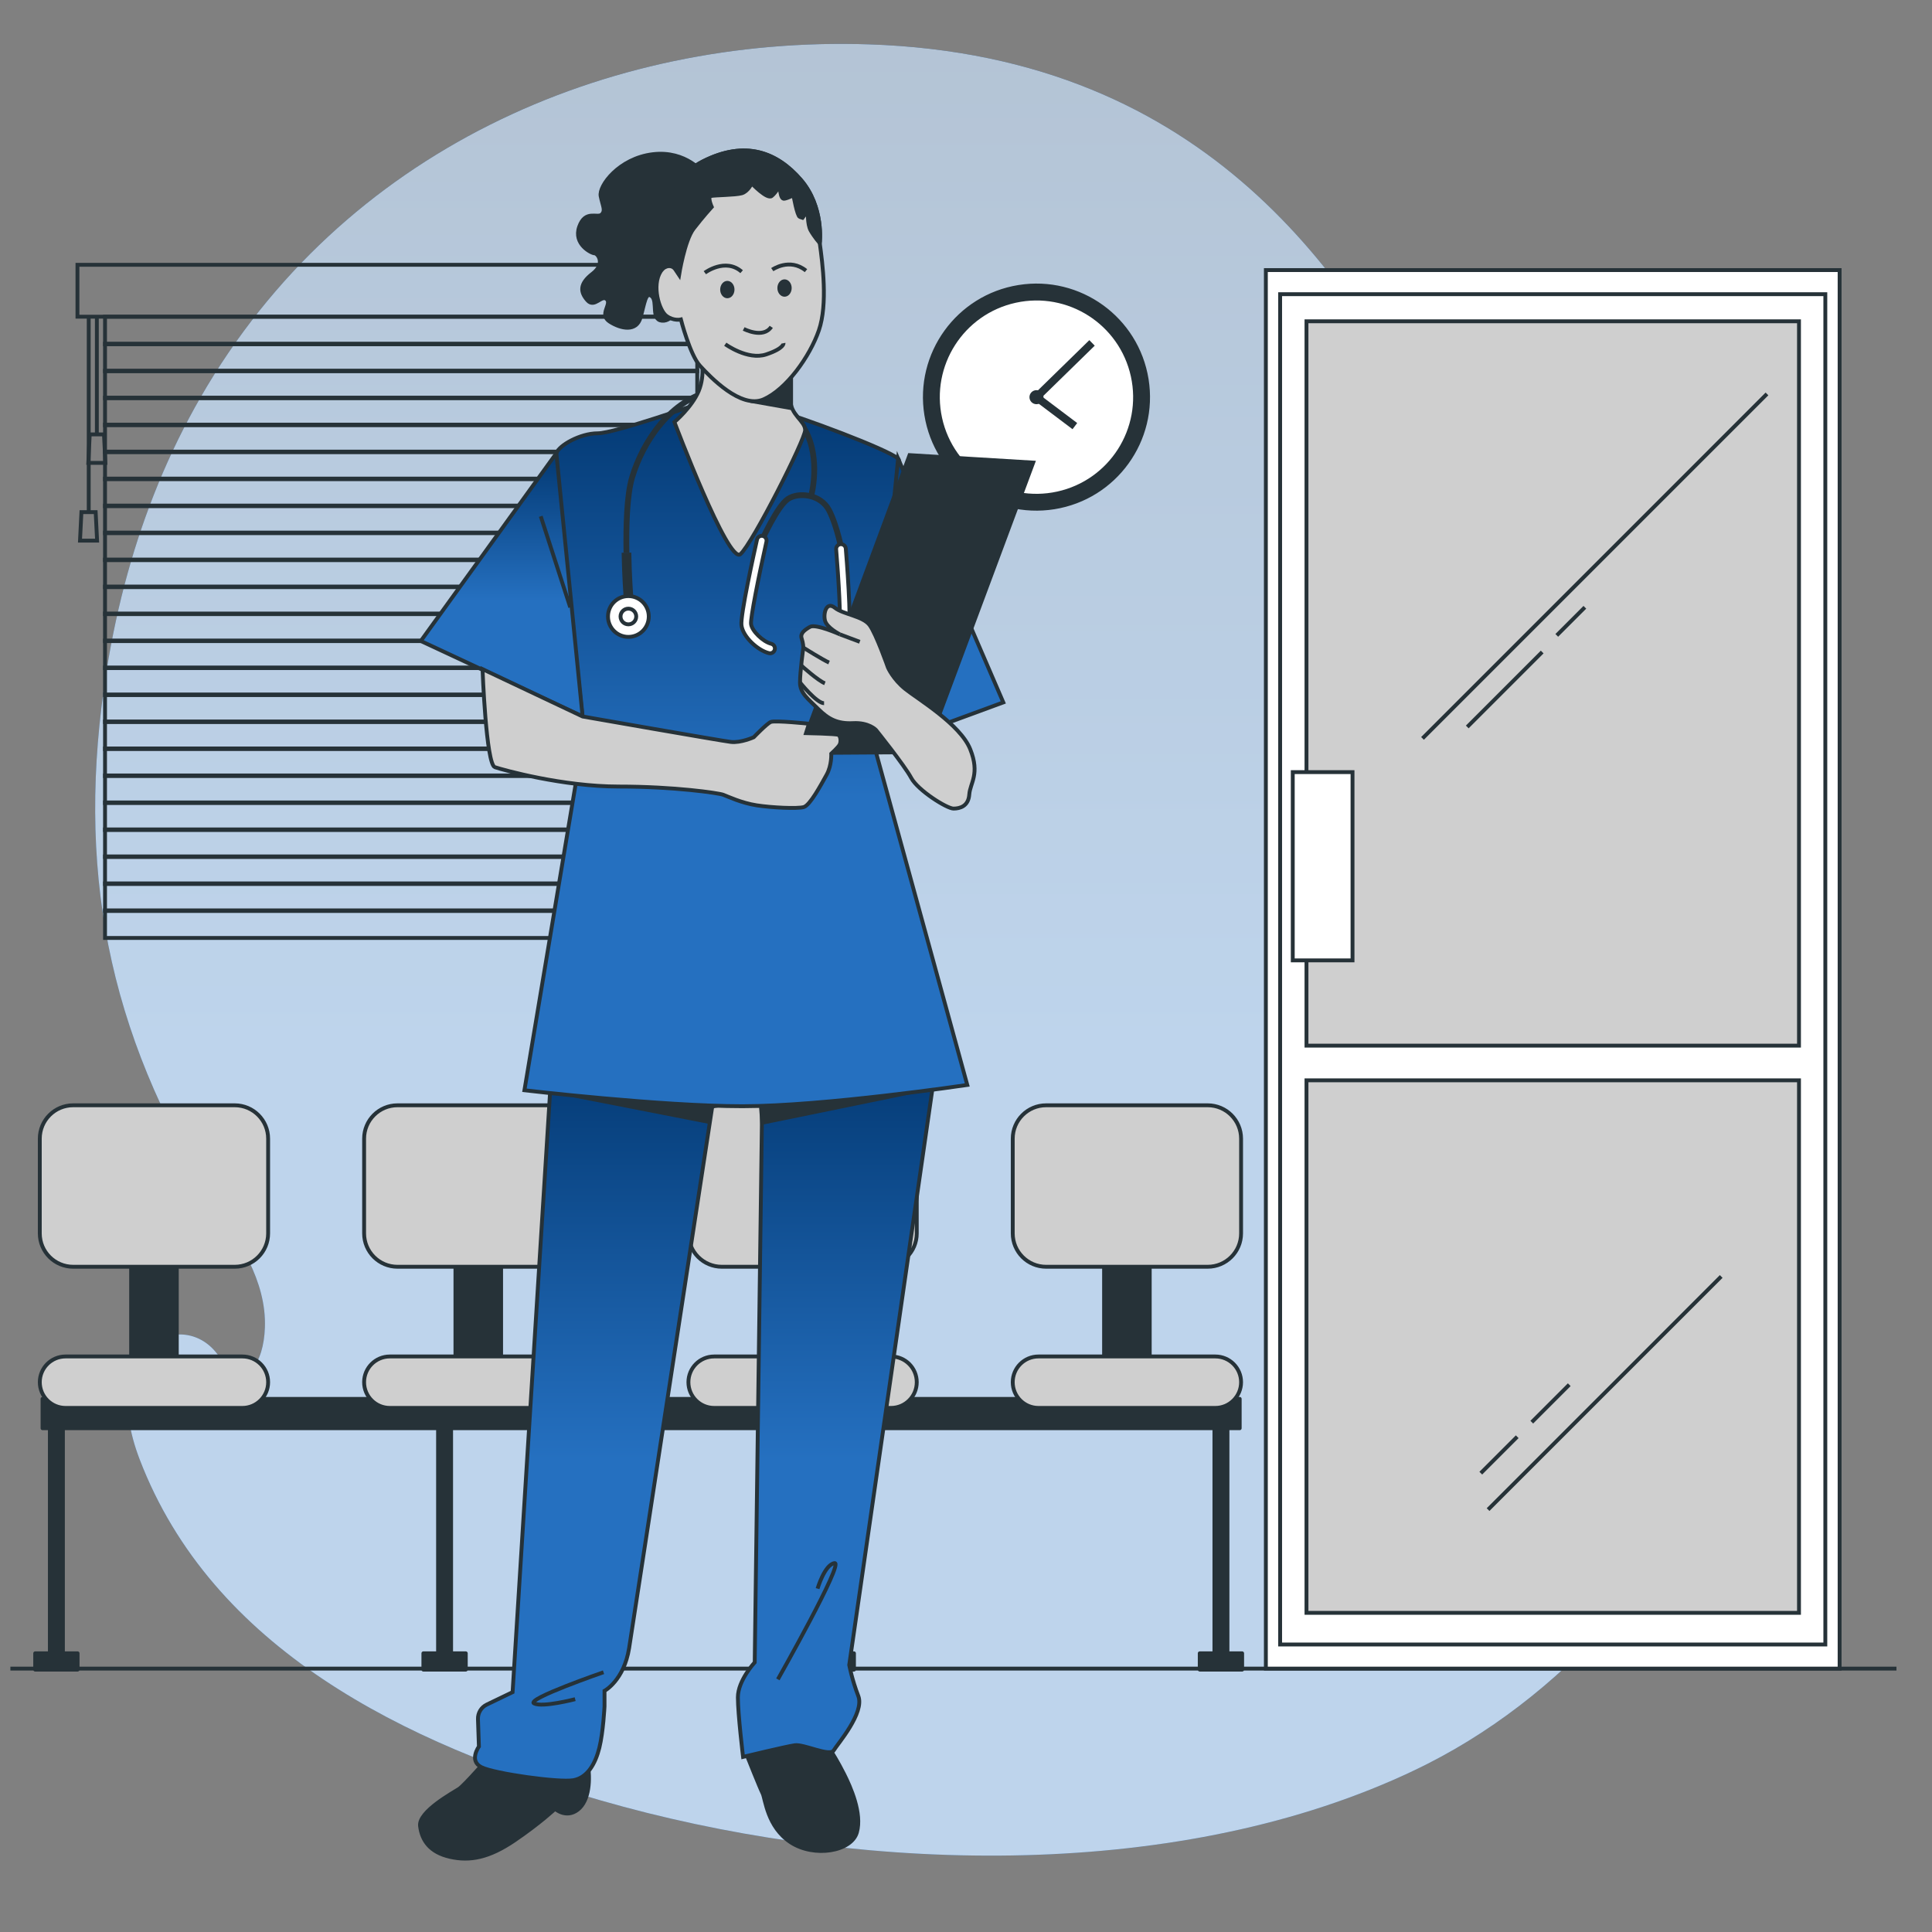<?xml version="1.0" encoding="UTF-8"?> <svg xmlns="http://www.w3.org/2000/svg" width="500" height="500" viewBox="0 0 500 500" fill="none"><rect x="0" y="0" width="500" height="500" fill="#808080" stroke="none"/><path d="M360.615 460.625C363.595 459.319 366.531 457.942 369.413 456.484C407.771 437.057 436.592 400.807 451.901 364.16C458.616 348.107 463.06 331.351 465.608 314.414C482.266 203.315 391.261 151.667 370.628 112.971C349.993 74.275 314.055 14.418 224.86 11.476C157.044 9.229 88.655 38.868 51.902 102.833C47.844 109.877 44.171 117.345 40.935 125.231C34.913 139.901 30.361 156.023 27.57 173.627C19.547 224.192 27.674 266.883 55.226 310.828C61.631 321.043 68.994 331.315 68.557 343.595C68.239 352.521 63.999 360.545 56.143 350.301C46.909 338.261 24.963 348.516 36.158 377.713C54.857 426.477 104.179 451.181 155.487 465.95C218.465 484.081 298.9 487.671 360.615 460.625Z" fill="url(#paint0_linear_110_402)"></path><path opacity="0.7" d="M360.615 460.625C363.595 459.319 366.531 457.942 369.413 456.484C407.771 437.057 436.592 400.807 451.901 364.16C458.616 348.107 463.06 331.351 465.608 314.414C482.266 203.315 391.261 151.667 370.628 112.971C349.993 74.275 314.055 14.418 224.86 11.476C157.044 9.229 88.655 38.868 51.902 102.833C47.844 109.877 44.171 117.345 40.935 125.231C34.913 139.901 30.361 156.023 27.57 173.627C19.547 224.192 27.674 266.883 55.226 310.828C61.631 321.043 68.994 331.315 68.557 343.595C68.239 352.521 63.999 360.545 56.143 350.301C46.909 338.261 24.963 348.516 36.158 377.713C54.857 426.477 104.179 451.181 155.487 465.95C218.465 484.081 298.9 487.671 360.615 460.625Z" fill="white"></path><path d="M490.802 431.833H2.689" stroke="#263238" stroke-miterlimit="10"></path><path d="M272.826 131.29C288.574 128.757 299.287 113.937 296.754 98.188C294.221 82.44 279.401 71.727 263.653 74.259C247.905 76.792 237.192 91.612 239.725 107.361C242.258 123.109 257.078 133.823 272.826 131.29Z" fill="#263238" stroke="#263238" stroke-miterlimit="10"></path><path d="M273.714 127.705C287.477 124.681 296.182 111.072 293.158 97.31C290.134 83.547 276.526 74.842 262.763 77.865C249.001 80.889 240.295 94.498 243.319 108.26C246.343 122.023 259.951 130.728 273.714 127.705Z" fill="white" stroke="#263238" stroke-miterlimit="10"></path><path d="M269.558 102.789C269.558 102.061 268.968 101.471 268.24 101.471C267.512 101.471 266.922 102.061 266.922 102.789C266.922 103.517 267.512 104.107 268.24 104.107C268.968 104.107 269.558 103.518 269.558 102.789Z" fill="#263238" stroke="#263238" stroke-miterlimit="10"></path><path d="M278.173 110.278L268.24 102.788L282.617 88.745" stroke="#263238" stroke-width="2" stroke-miterlimit="10"></path><path d="M476.091 69.897H327.604V431.834H476.091V69.897Z" fill="white" stroke="#263238" stroke-miterlimit="10"></path><path d="M472.394 76.137H331.297V425.594H472.394V76.137Z" fill="white" stroke="#263238" stroke-miterlimit="10"></path><path d="M465.577 83.149H338.117V270.612H465.577V83.149Z" fill="#CFCFCF" stroke="#263238" stroke-miterlimit="10"></path><path d="M465.577 279.586H338.117V417.403H465.577V279.586Z" fill="#CFCFCF" stroke="#263238" stroke-miterlimit="10"></path><path d="M350.031 199.823H334.564V248.545H350.031V199.823Z" fill="white" stroke="#263238" stroke-miterlimit="10"></path><path d="M457.294 101.948L368.143 191.099" stroke="#263238" stroke-miterlimit="10"></path><path d="M399.118 168.744L379.725 188.137" stroke="#263238" stroke-miterlimit="10"></path><path d="M445.443 330.349L385.111 390.682" stroke="#263238" stroke-miterlimit="10"></path><path d="M392.654 371.827L383.227 381.254" stroke="#263238" stroke-miterlimit="10"></path><path d="M396.424 368.056L406.12 358.36" stroke="#263238" stroke-miterlimit="10"></path><path d="M402.889 164.435L410.161 157.163" stroke="#263238" stroke-miterlimit="10"></path><path d="M187.58 68.529H20.045V81.959H187.58V68.529Z" stroke="#263238" stroke-miterlimit="10"></path><path d="M180.444 81.959H27.182V89.096H180.444V81.959Z" stroke="#263238" stroke-miterlimit="10"></path><path d="M180.444 88.943H27.182V96.08H180.444V88.943Z" stroke="#263238" stroke-miterlimit="10"></path><path d="M180.444 95.928H27.182V103.065H180.444V95.928Z" stroke="#263238" stroke-miterlimit="10"></path><path d="M180.444 102.911H27.182V110.048H180.444V102.911Z" stroke="#263238" stroke-miterlimit="10"></path><path d="M180.444 109.896H27.182V117.033H180.444V109.896Z" stroke="#263238" stroke-miterlimit="10"></path><path d="M180.444 116.879H27.182V124.016H180.444V116.879Z" stroke="#263238" stroke-miterlimit="10"></path><path d="M180.444 123.863H27.182V131H180.444V123.863Z" stroke="#263238" stroke-miterlimit="10"></path><path d="M180.444 130.848H27.182V137.985H180.444V130.848Z" stroke="#263238" stroke-miterlimit="10"></path><path d="M180.444 137.831H27.182V144.968H180.444V137.831Z" stroke="#263238" stroke-miterlimit="10"></path><path d="M180.444 144.815H27.182V151.952H180.444V144.815Z" stroke="#263238" stroke-miterlimit="10"></path><path d="M180.444 151.799H27.182V158.936H180.444V151.799Z" stroke="#263238" stroke-miterlimit="10"></path><path d="M180.444 158.783H27.182V165.92H180.444V158.783Z" stroke="#263238" stroke-miterlimit="10"></path><path d="M180.444 165.768H27.182V172.905H180.444V165.768Z" stroke="#263238" stroke-miterlimit="10"></path><path d="M180.444 172.751H27.182V179.888H180.444V172.751Z" stroke="#263238" stroke-miterlimit="10"></path><path d="M180.444 179.735H27.182V186.872H180.444V179.735Z" stroke="#263238" stroke-miterlimit="10"></path><path d="M180.444 186.72H27.182V193.857H180.444V186.72Z" stroke="#263238" stroke-miterlimit="10"></path><path d="M180.444 193.703H27.182V200.84H180.444V193.703Z" stroke="#263238" stroke-miterlimit="10"></path><path d="M180.444 200.688H27.182V207.825H180.444V200.688Z" stroke="#263238" stroke-miterlimit="10"></path><path d="M180.444 207.671H27.182V214.808H180.444V207.671Z" stroke="#263238" stroke-miterlimit="10"></path><path d="M180.444 214.655H27.182V221.792H180.444V214.655Z" stroke="#263238" stroke-miterlimit="10"></path><path d="M180.444 221.64H27.182V228.777H180.444V221.64Z" stroke="#263238" stroke-miterlimit="10"></path><path d="M180.444 228.623H27.182V235.76H180.444V228.623Z" stroke="#263238" stroke-miterlimit="10"></path><path d="M180.444 235.607H27.182V242.744H180.444V235.607Z" stroke="#263238" stroke-miterlimit="10"></path><path d="M22.959 81.902V132.578" stroke="#263238" stroke-miterlimit="10"></path><path d="M25.066 81.845V112.571" stroke="#263238" stroke-miterlimit="10"></path><path d="M25.128 139.917H20.703L21.072 132.543H24.759L25.128 139.917Z" stroke="#263238" stroke-miterlimit="10"></path><path d="M27.277 119.791H22.854L23.223 112.417H26.91L27.277 119.791Z" stroke="#263238" stroke-miterlimit="10"></path><path d="M16.283 366.248H12.906V429.986H16.283V366.248Z" fill="#263238" stroke="#263238" stroke-miterlimit="10" stroke-linecap="round" stroke-linejoin="round"></path><path d="M20.082 427.875H9.107V432.096H20.082V427.875Z" fill="#263238" stroke="#263238" stroke-miterlimit="10" stroke-linecap="round" stroke-linejoin="round"></path><path d="M116.746 366.248H113.369V429.986H116.746V366.248Z" fill="#263238" stroke="#263238" stroke-miterlimit="10" stroke-linecap="round" stroke-linejoin="round"></path><path d="M120.545 427.875H109.57V432.096H120.545V427.875Z" fill="#263238" stroke="#263238" stroke-miterlimit="10" stroke-linecap="round" stroke-linejoin="round"></path><path d="M217.207 366.248H213.83V429.986H217.207V366.248Z" fill="#263238" stroke="#263238" stroke-miterlimit="10" stroke-linecap="round" stroke-linejoin="round"></path><path d="M221.006 427.875H210.031V432.096H221.006V427.875Z" fill="#263238" stroke="#263238" stroke-miterlimit="10" stroke-linecap="round" stroke-linejoin="round"></path><path d="M317.668 366.248H314.291V429.986H317.668V366.248Z" fill="#263238" stroke="#263238" stroke-miterlimit="10" stroke-linecap="round" stroke-linejoin="round"></path><path d="M321.467 427.875H310.492V432.096H321.467V427.875Z" fill="#263238" stroke="#263238" stroke-miterlimit="10" stroke-linecap="round" stroke-linejoin="round"></path><path d="M320.835 362.027H11.008V369.625H320.835V362.027Z" fill="#263238" stroke="#263238" stroke-miterlimit="10" stroke-linecap="round" stroke-linejoin="round"></path><path d="M297.551 324.739H285.732V356.961H297.551V324.739Z" fill="#263238" stroke="#263238" stroke-miterlimit="10" stroke-linecap="round" stroke-linejoin="round"></path><path d="M312.55 327.836H270.737C265.965 327.836 262.096 323.967 262.096 319.195V294.688C262.096 289.916 265.965 286.047 270.737 286.047H312.55C317.322 286.047 321.191 289.916 321.191 294.688V319.195C321.191 323.967 317.322 327.836 312.55 327.836Z" fill="#CFCFCF" stroke="#263238" stroke-miterlimit="10"></path><path d="M314.532 364.366H268.751C265.074 364.366 262.094 361.385 262.094 357.709C262.094 354.032 265.074 351.052 268.751 351.052H314.532C318.209 351.052 321.189 354.033 321.189 357.709C321.19 361.386 318.209 364.366 314.532 364.366Z" fill="#CFCFCF" stroke="#263238" stroke-miterlimit="10"></path><path d="M213.618 324.739H201.799V356.961H213.618V324.739Z" fill="#263238" stroke="#263238" stroke-miterlimit="10" stroke-linecap="round" stroke-linejoin="round"></path><path d="M228.616 327.836H186.803C182.031 327.836 178.162 323.967 178.162 319.195V294.688C178.162 289.916 182.031 286.047 186.803 286.047H228.616C233.388 286.047 237.257 289.916 237.257 294.688V319.195C237.257 323.967 233.388 327.836 228.616 327.836Z" fill="#CFCFCF" stroke="#263238" stroke-miterlimit="10"></path><path d="M230.599 364.366H184.819C181.142 364.366 178.162 361.385 178.162 357.709C178.162 354.032 181.142 351.052 184.819 351.052H230.599C234.276 351.052 237.256 354.033 237.256 357.709C237.257 361.386 234.276 364.366 230.599 364.366Z" fill="#CFCFCF" stroke="#263238" stroke-miterlimit="10"></path><path d="M129.686 324.739H117.867V356.961H129.686V324.739Z" fill="#263238" stroke="#263238" stroke-miterlimit="10" stroke-linecap="round" stroke-linejoin="round"></path><path d="M144.684 327.836H102.871C98.1 327.836 94.231 323.967 94.231 319.195V294.688C94.231 289.916 98.1 286.047 102.871 286.047H144.684C149.456 286.047 153.325 289.916 153.325 294.688V319.195C153.325 323.967 149.456 327.836 144.684 327.836Z" fill="#CFCFCF" stroke="#263238" stroke-miterlimit="10"></path><path d="M146.667 364.366H100.886C97.209 364.366 94.228 361.385 94.228 357.709C94.228 354.032 97.209 351.052 100.886 351.052H146.667C150.344 351.052 153.324 354.033 153.324 357.709C153.325 361.386 150.344 364.366 146.667 364.366Z" fill="#CFCFCF" stroke="#263238" stroke-miterlimit="10"></path><path d="M45.755 324.739H33.935V356.961H45.755V324.739Z" fill="#263238" stroke="#263238" stroke-miterlimit="10" stroke-linecap="round" stroke-linejoin="round"></path><path d="M60.752 327.836H18.938C14.166 327.836 10.297 323.967 10.297 319.195V294.688C10.297 289.916 14.166 286.047 18.938 286.047H60.751C65.523 286.047 69.392 289.916 69.392 294.688V319.195C69.393 323.967 65.524 327.836 60.752 327.836Z" fill="#CFCFCF" stroke="#263238" stroke-miterlimit="10"></path><path d="M62.736 364.366H16.956C13.279 364.366 10.299 361.385 10.299 357.709C10.299 354.032 13.28 351.052 16.956 351.052H62.737C66.414 351.052 69.394 354.033 69.394 357.709C69.394 361.386 66.413 364.366 62.736 364.366Z" fill="#CFCFCF" stroke="#263238" stroke-miterlimit="10"></path><path d="M126.538 454.751C126.538 454.751 120.205 462.022 118.798 462.96C117.391 463.898 108.244 468.823 108.713 472.576C109.182 476.329 111.293 479.378 116.453 480.55C121.613 481.723 126.538 480.785 133.105 476.328C139.672 471.872 143.659 468.119 143.659 468.119C143.659 468.119 146.473 470.699 149.522 468.353C152.571 466.008 152.805 460.379 152.102 456.392C151.4 452.406 126.538 454.751 126.538 454.751Z" fill="#263238" stroke="#263238" stroke-miterlimit="10"></path><path d="M193.459 454.684C193.459 454.684 196.665 462.726 197.369 464.133C198.073 465.54 198.542 472.811 204.64 476.798C210.738 480.785 220.354 479.143 221.761 474.218C223.168 469.293 220.119 462.491 218.477 459.208C216.835 455.924 215.193 453.345 215.193 453.345C215.193 453.345 214.489 451.234 210.502 448.889C206.515 446.542 193.536 451.802 193.459 454.684Z" fill="#263238" stroke="#263238" stroke-miterlimit="10"></path><path d="M143.044 271.713L132.656 437.928L125.974 441.145C124.536 441.837 123.643 443.314 123.698 444.909L123.943 452.002C123.943 452.002 121.262 455.688 124.613 457.364C127.964 459.04 144.72 461.385 148.406 460.715C152.092 460.045 154.103 456.358 155.108 452.337C156.113 448.316 156.448 441.614 156.448 441.614V437.593C156.448 437.593 161.475 434.912 162.815 426.534C164.155 418.156 185.602 278.08 185.602 278.08L197.331 279.085L195.32 430.22C195.32 430.22 190.964 434.912 190.964 439.268C190.964 443.624 192.304 454.683 192.304 454.683C192.304 454.683 203.363 452.002 205.708 451.667C208.054 451.332 214.756 454.683 215.761 453.007C216.766 451.332 223.804 443.289 222.128 438.932C220.452 434.576 219.782 430.889 219.782 430.889L242.234 275.398L143.044 271.713Z" fill="url(#paint1_linear_110_402)" stroke="#263238" stroke-miterlimit="10"></path><path d="M156.192 432.776C156.192 432.776 136.016 439.746 138.217 440.846C140.418 441.946 148.855 439.745 148.855 439.745" stroke="#263238" stroke-miterlimit="10"></path><path d="M201.312 434.611C201.312 434.611 218.554 404.163 215.986 404.53C213.418 404.897 211.585 411.133 211.585 411.133" stroke="#263238" stroke-miterlimit="10"></path><path d="M146.711 283.157L183.233 290.303L184.821 283.686H196.73L197.26 290.567L237.223 282.363V277.599H147.505L146.711 283.157Z" fill="#263238" stroke="#263238" stroke-miterlimit="10"></path><path d="M181.495 104.228C181.495 104.228 159.124 112.144 154.65 112.144C150.176 112.144 144.669 115.242 143.981 117.306C143.293 119.371 151.208 189.581 151.208 189.581L135.721 282.161C135.721 282.161 171.17 286.291 192.164 286.291C213.158 286.291 250.328 280.784 250.328 280.784L225.204 189.236C225.204 189.236 235.185 121.091 232.431 118.682C229.678 116.273 207.651 108.013 199.047 105.604C190.443 103.196 181.495 104.228 181.495 104.228Z" fill="url(#paint2_linear_110_402)" stroke="#263238" stroke-miterlimit="10"></path><path d="M232.43 118.683L259.654 181.777L234.529 191.011L226.584 177.912L232.43 118.683Z" fill="url(#paint3_linear_110_402)" stroke="#263238" stroke-miterlimit="10"></path><path d="M217.95 143.002C217.95 143.002 216.717 136.219 214.559 132.057C212.401 127.895 206.697 127.278 203.922 129.128C201.147 130.978 197.139 139.919 197.139 139.919" stroke="#263238" stroke-width="1.5" stroke-miterlimit="10"></path><path d="M167.902 159.549C167.902 162.464 165.539 164.826 162.625 164.826C159.71 164.826 157.348 162.463 157.348 159.549C157.348 156.634 159.711 154.272 162.625 154.272C165.539 154.271 167.902 156.634 167.902 159.549Z" fill="white" stroke="#263238" stroke-miterlimit="10"></path><path d="M164.654 159.549C164.654 160.67 163.745 161.579 162.624 161.579C161.503 161.579 160.594 160.67 160.594 159.549C160.594 158.428 161.503 157.519 162.624 157.519C163.745 157.519 164.654 158.428 164.654 159.549Z" stroke="#263238" stroke-miterlimit="10"></path><path d="M162.127 143.03C162.007 136.3 162.212 128.182 163.584 123.567C166.223 114.691 173.419 103.177 184.934 101.018C196.448 98.859 204.225 103.866 208.373 111.318C212.521 118.77 209.934 128.358 209.934 128.358" stroke="#263238" stroke-width="1.5" stroke-miterlimit="10"></path><path d="M162.624 154.271C162.624 154.271 162.237 149.242 162.127 143.029" stroke="#263238" stroke-width="2.5" stroke-miterlimit="10"></path><path d="M199.297 169.072C199.197 169.072 199.095 169.06 198.993 169.034C196.112 168.314 192.268 164.84 191.889 161.81C191.57 159.256 195.189 142.898 195.918 139.645C196.069 138.971 196.733 138.546 197.411 138.699C198.084 138.85 198.508 139.518 198.357 140.192C196.288 149.431 194.186 160.039 194.369 161.501C194.594 163.298 197.428 166.067 199.598 166.609C200.268 166.776 200.675 167.455 200.508 168.125C200.366 168.692 199.857 169.072 199.297 169.072Z" fill="white" stroke="#263238" stroke-miterlimit="10"></path><path d="M212.245 168.609C211.587 168.609 211.036 168.095 210.998 167.43C210.959 166.741 211.485 166.15 212.175 166.111C213.333 166.041 216.747 165.415 217.197 163.524C217.728 161.292 217.009 149.537 216.396 142.181C216.338 141.493 216.85 140.889 217.538 140.831C218.236 140.782 218.831 141.285 218.888 141.973C219.048 143.887 220.424 160.768 219.629 164.103C218.654 168.199 212.576 168.592 212.318 168.607C212.293 168.608 212.269 168.609 212.245 168.609Z" fill="white" stroke="#263238" stroke-miterlimit="10"></path><path d="M181.515 92.482C181.515 92.482 182.561 97.016 180.817 101.202C179.073 105.388 174.539 109.224 174.539 109.224C174.539 109.224 188.491 146.196 191.63 143.405C194.769 140.615 208.372 113.758 208.372 111.316C208.372 108.874 204.535 107.479 204.535 103.294C204.535 99.109 204.186 97.713 204.186 97.713L181.515 92.482Z" fill="#CFCFCF" stroke="#263238" stroke-miterlimit="10"></path><path d="M195.229 103.933L204.735 105.62V95.04L195.229 103.933Z" fill="#263238" stroke="#263238" stroke-miterlimit="10"></path><path d="M182.152 44.937C182.152 44.937 177.658 38.856 168.935 39.913C160.212 40.971 154.925 48.108 155.453 50.752C155.982 53.395 156.775 54.453 155.717 55.51C154.659 56.566 151.487 54.188 149.901 58.681C148.315 63.175 153.073 65.555 153.866 65.555C154.659 65.555 156.774 68.198 153.337 70.841C149.9 73.486 150.165 75.6 152.015 77.715C153.865 79.829 155.716 76.129 157.038 77.451C158.36 78.772 154.923 81.415 157.831 83.266C160.739 85.117 164.704 85.91 165.762 82.21C166.819 78.508 167.084 75.337 168.67 76.659C170.256 77.981 168.406 82.739 171.314 83.002C174.222 83.266 176.438 78.812 175.808 74.808C175.178 70.802 174.751 67.671 178.187 66.349C181.624 65.026 185.31 65.772 183.731 59.717C182.152 53.66 182.152 44.937 182.152 44.937Z" fill="#263238" stroke="#263238" stroke-miterlimit="10"></path><path d="M172.337 68.246C172.42 68.862 171.35 69.637 170.95 70.274C168.655 73.928 170.577 80.329 172.456 81.738C174.335 83.147 176.214 82.678 176.214 82.678C176.214 82.678 178.563 91.839 181.147 94.658C183.731 97.477 191.75 105.935 197.623 103.351C203.496 100.767 209.571 92.309 211.92 85.497C214.269 78.685 212.86 68.114 212.155 62.946C212.155 62.946 213.329 53.55 207.222 46.502C201.114 39.455 192.893 36.166 181.852 41.804C170.811 47.441 171.515 62.131 172.337 68.246Z" fill="#CFCFCF" stroke="#263238" stroke-miterlimit="10"></path><path d="M207.221 46.501C201.113 39.454 192.892 36.165 181.851 41.803C170.81 47.441 171.515 62.93 172.337 69.045C172.337 69.045 173.864 68.348 174.804 69.757C175.744 71.167 175.744 71.167 175.744 71.167C175.744 71.167 177.154 62.24 179.502 59.187C181.851 56.133 184.2 53.549 184.2 53.549C184.2 53.549 183.026 50.965 183.965 50.73C184.905 50.495 190.308 50.495 191.952 50.025C193.596 49.555 194.536 47.441 194.536 47.441C194.536 47.441 198.529 51.669 199.704 50.73C200.879 49.79 201.818 47.911 201.818 47.911C201.818 47.911 201.818 51.67 202.993 51.435C204.167 51.2 205.342 50.495 205.342 50.495C205.342 50.495 206.282 55.898 206.986 56.133C207.691 56.368 207.691 56.368 207.691 56.368L209.101 54.489C209.101 54.489 208.866 58.013 209.806 59.657C210.746 61.301 212.155 62.946 212.155 62.946C212.155 62.946 213.328 53.549 207.221 46.501Z" fill="#263238" stroke="#263238" stroke-miterlimit="10"></path><path d="M190.084 74.939C190.084 76.18 189.256 77.186 188.234 77.186C187.212 77.186 186.383 76.18 186.383 74.939C186.383 73.698 187.212 72.692 188.234 72.692C189.256 72.692 190.084 73.698 190.084 74.939Z" fill="#263238"></path><path d="M204.886 74.543C204.886 75.784 204.058 76.79 203.036 76.79C202.014 76.79 201.186 75.784 201.186 74.543C201.186 73.302 202.015 72.296 203.036 72.296C204.058 72.296 204.886 73.302 204.886 74.543Z" fill="#263238"></path><path d="M182.416 70.578C182.416 70.578 187.703 66.612 191.933 70.314" stroke="#263238" stroke-miterlimit="10"></path><path d="M199.865 69.784C199.865 69.784 204.359 66.612 208.588 70.048" stroke="#263238" stroke-miterlimit="10"></path><path d="M192.463 85.117C192.463 85.117 197.486 87.761 199.6 84.588" stroke="#263238" stroke-miterlimit="10"></path><path d="M187.703 89.082C187.703 89.082 193.519 93.312 198.277 91.726C203.035 90.14 202.771 88.818 202.771 88.818" stroke="#263238" stroke-miterlimit="10"></path><path d="M235.388 117.783L206.828 194.875L239.468 194.66L267.385 119.716L235.388 117.783Z" fill="#263238" stroke="#263238" stroke-miterlimit="10"></path><path d="M229.804 172.757C229.804 172.757 226.798 164.167 225.08 161.805C223.362 159.443 218.208 159.013 216.061 157.295C213.914 155.577 213.055 158.583 213.484 160.516C213.914 162.449 217.349 164.167 217.349 164.167C217.349 164.167 211.121 161.375 209.618 162.234C208.115 163.093 207.041 163.952 207.471 165.24C207.9 166.528 207.9 167.602 207.9 167.602C207.9 167.602 207.041 173.83 207.041 176.621C207.041 179.413 209.188 180.916 211.765 183.493C214.342 186.07 216.704 187.358 220.784 187.144C224.864 186.929 226.7 188.903 226.7 188.903C226.7 188.903 234.098 198.096 235.816 201.317C237.534 204.538 245.05 209.262 246.768 209.262C248.486 209.262 250.633 208.618 250.848 205.611C251.063 202.605 253.67 200.334 251.093 193.892C248.516 187.45 237.534 180.916 234.313 178.339C231.092 175.762 229.804 172.757 229.804 172.757Z" fill="#CFCFCF" stroke="#263238" stroke-miterlimit="10"></path><path d="M217.35 164.167L222.504 166.1" stroke="#263238" stroke-miterlimit="10"></path><path d="M207.9 167.604C207.9 167.604 213.054 170.825 214.557 171.469" stroke="#263238" stroke-miterlimit="10"></path><path d="M207.471 172.327C207.471 172.327 211.766 176.192 213.484 176.837" stroke="#263238" stroke-miterlimit="10"></path><path d="M207.041 176.622C207.041 176.622 211.336 181.991 213.268 181.991" stroke="#263238" stroke-miterlimit="10"></path><path d="M143.98 117.306L108.906 165.886L150.78 185.427L143.98 117.306Z" fill="url(#paint4_linear_110_402)" stroke="#263238" stroke-miterlimit="10"></path><path d="M139.945 133.61L147.581 157.193" stroke="#263238" stroke-miterlimit="10"></path><path d="M195.076 190.794C195.076 190.794 198.419 187.299 199.482 186.844C200.546 186.388 209.358 187.3 209.358 187.3L208.598 189.731C208.598 189.731 216.347 189.883 216.955 190.187C217.563 190.491 217.715 192.01 217.259 192.77C216.803 193.53 215.132 195.049 215.132 195.049C215.132 195.049 215.284 198.088 213.917 200.519C212.55 202.95 209.663 208.42 207.991 208.876C206.32 209.332 199.786 209.028 195.836 208.42C191.886 207.812 188.391 206.141 187.175 205.685C185.96 205.229 174.564 203.558 160.129 203.558C145.695 203.558 130.349 199.304 128.07 198.544C125.791 197.784 124.879 173.17 124.879 173.17L150.78 185.428C150.78 185.428 186.567 191.707 189.15 192.011C191.733 192.313 195.076 190.794 195.076 190.794Z" fill="#CFCFCF" stroke="#263238" stroke-miterlimit="10"></path><defs><linearGradient id="paint0_linear_110_402" x1="246.131" y1="11.357" x2="246.131" y2="480.235" gradientUnits="userSpaceOnUse"><stop stop-color="#033973"></stop><stop offset="0.56" stop-color="#2570C0"></stop></linearGradient><linearGradient id="paint1_linear_110_402" x1="182.581" y1="271.713" x2="182.581" y2="460.832" gradientUnits="userSpaceOnUse"><stop stop-color="#033973"></stop><stop offset="0.56" stop-color="#2570C0"></stop></linearGradient><linearGradient id="paint2_linear_110_402" x1="193.024" y1="104.008" x2="193.024" y2="286.291" gradientUnits="userSpaceOnUse"><stop stop-color="#033973"></stop><stop offset="0.56" stop-color="#2570C0"></stop></linearGradient><linearGradient id="paint3_linear_110_402" x1="243.119" y1="118.683" x2="243.119" y2="191.011" gradientUnits="userSpaceOnUse"><stop stop-color="#033973"></stop><stop offset="0.56" stop-color="#2570C0"></stop></linearGradient><linearGradient id="paint4_linear_110_402" x1="129.843" y1="117.306" x2="129.843" y2="185.427" gradientUnits="userSpaceOnUse"><stop stop-color="#033973"></stop><stop offset="0.56" stop-color="#2570C0"></stop></linearGradient></defs></svg> 